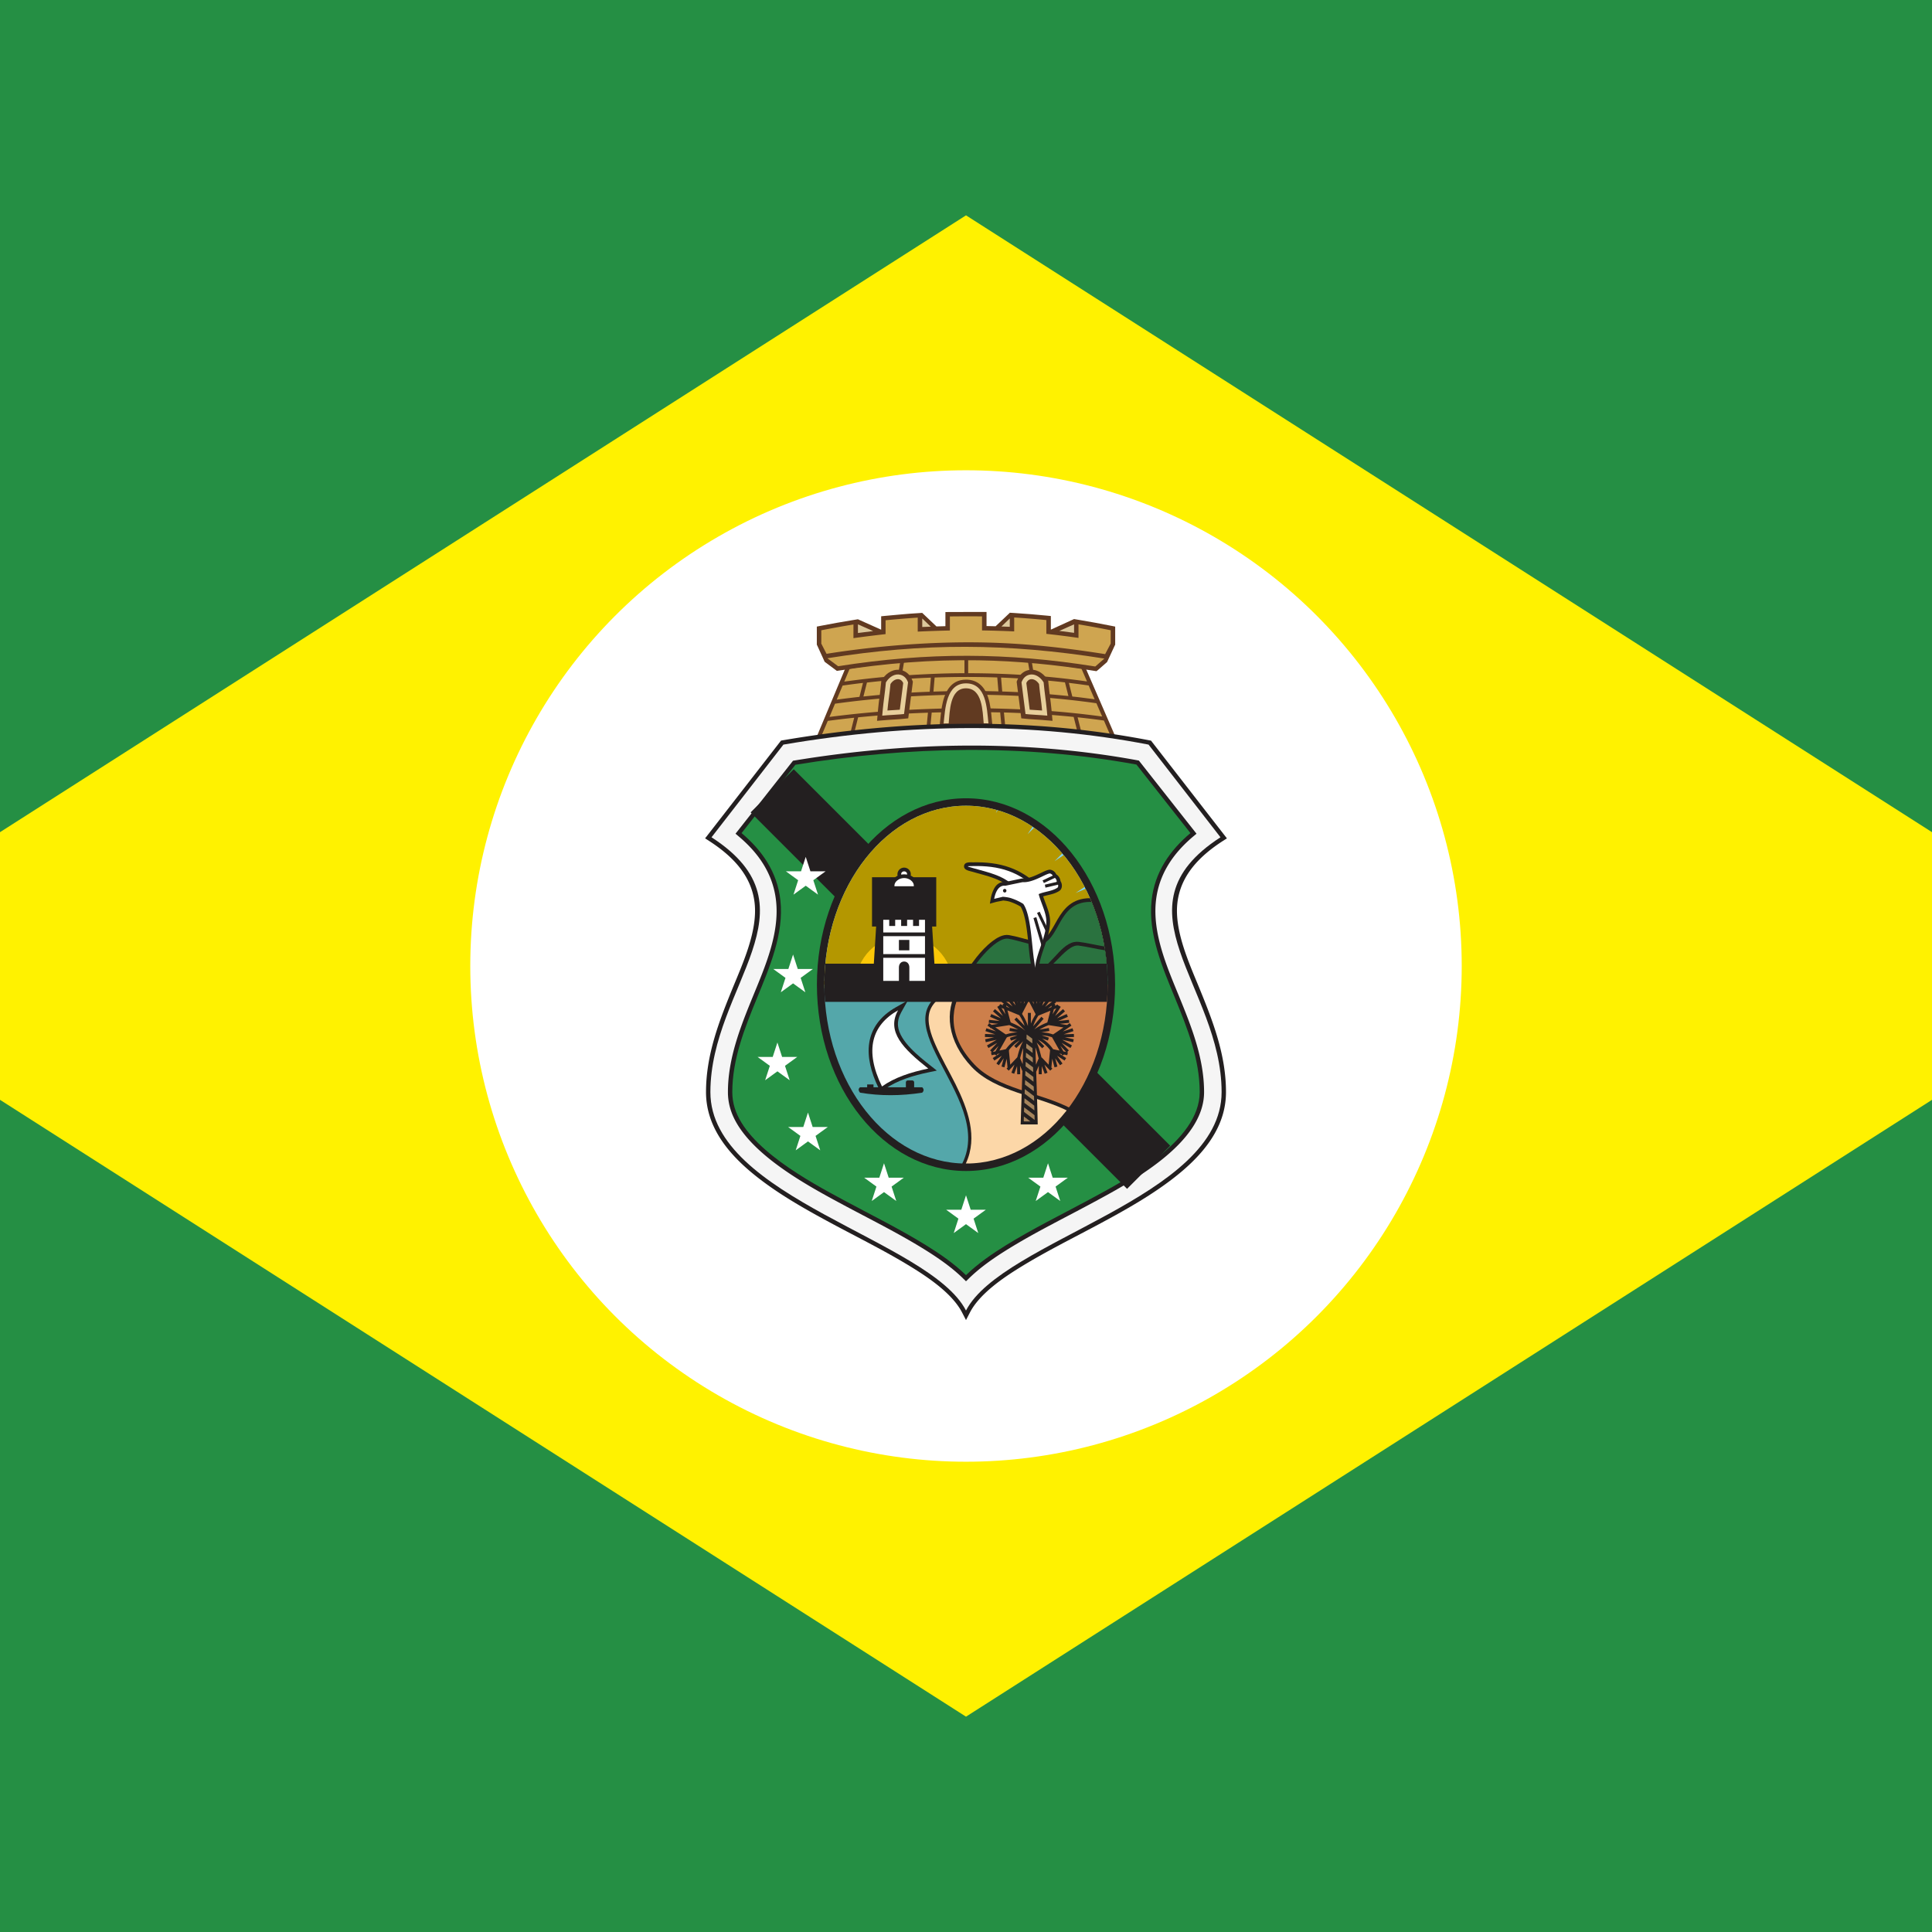 <svg xmlns="http://www.w3.org/2000/svg" xml:space="preserve" fill-rule="evenodd" clip-rule="evenodd" image-rendering="optimizeQuality" shape-rendering="geometricPrecision" text-rendering="geometricPrecision" viewBox="0 0 1269.98 1269.98"><defs><clipPath id="id0" clip-rule="nonzero"><use href="#reuse-0"/></clipPath><style>.str2{stroke:#231f20;stroke-width:25.07;stroke-miterlimit:22.926}.fil10{fill:none;fill-rule:nonzero}.fil0,.fil7,.fil9{fill:#000;fill-rule:nonzero}.fil0,.fil7{fill:#231f20}.fil0{fill:#258f44}.fil14,.fil3,.fil4{fill:#2a723f;fill-rule:nonzero}.fil3,.fil4{fill:#613a21}.fil4{fill:#cfa550}.fil12,.fil2,.fil6{fill:#e7cf9c;fill-rule:nonzero}.fil12,.fil2{fill:#fbc707}.fil2{fill:#fff}</style><path id="reuse-0" d="M728.09 647.24c0-64.94-41.69-117.6-93.1-117.6s-93.1 52.66-93.1 117.6 41.69 117.6 93.1 117.6 93.1-52.66 93.1-117.6"/></defs><g id="Camada_x0020_1"><g id="_2185716205232"><path d="M-.01-16.72h1269.99V1286.7H-.01z" class="fil0"/><path fill="#fff200" fill-rule="nonzero" d="m-.01 547.03 635-405.48 634.99 405.47v175.94l-634.99 405.47-635-405.48z"/></g><circle cx="634.99" cy="634.99" r="325.86" class="fil2"/><path d="M729.9 487.99c-63.01-9.95-126.96-9.26-190.02 0l-5.09 1.23 21.85-52.19 1.57-.1c25.28-4.11 51.1-6.95 76.78-7.05 25.63-.1 50.91 2.69 76.19 6.95l1.57.3 22.44 51.69z" class="fil3"/><path d="m710.67 480.65-2.31-9.13.35.04c5.61.59 11.21 1.28 16.79 2.05l.14.02 4.13 9.51c-6.36-.93-12.73-1.76-19.1-2.49m13.4-9.71c-13.3-1.79-26.97-3.21-40.35-3.99l-.2-.01-1.45-8.77.3.03c12.78.91 25.53 2.24 38.21 4.05l.14.02 3.77 8.7zm-4.91-11.33c-4.64-.58-9.51-1.29-14.12-1.74l-.17-.03-2.26-8.96.36.05q6.27.75 12.51 1.65l.14.02 3.94 9.09zm-5.09-11.73a522 522 0 0 0-34.13-3.72l-.19-.01-1.53-9.2.32.04c10.78 1.16 21.51 2.69 32.2 4.49l.13.02 3.65 8.41zm-38.4-13.17 1.55 9.28-.31-.02c-13.39-.95-26.82-1.43-40.24-1.44h-.25v-9.94h.25c12.96.03 25.92.8 38.82 2.11zm-41.7-2.12.01 9.94h-.25c-13.57 0-27.19.67-40.66 1.55l-.31.02 1.55-9.27.19-.02a405 405 0 0 1 39.24-2.23zm-42.21 2.48-1.53 9.19-.19.02c-11.55.82-23.2 2.15-34.64 3.7l-.43.06 3.53-8.41.14-.02c10.91-1.79 21.84-3.35 32.78-4.53zm-37.74 15.55c4.25-.57 8.64-1.19 12.9-1.67l.35-.05-2.31 9.17-.17.02c-4.8.53-9.59 1.13-14.38 1.77l-.42.06 3.91-9.3zm-5.01 11.93c12.79-1.78 25.66-3.13 38.54-4.08l.32-.02-1.46 8.76-.2.01c-13.53.89-27.11 2.28-40.55 3.99l-.42.05 3.65-8.69zm-4.76 11.3c5.62-.75 11.25-1.42 16.89-2.02l.35-.03-2.36 9.39c-6.37.72-12.74 1.52-19.1 2.39l4.09-9.7zm17.48 7.05 2.35-9.37.17-.02c15.11-1.52 30.27-2.5 45.44-3.02l.28-.01-.84 8.79c-15.77.64-31.78 1.97-47.43 3.66zm49.88-3.73.83-8.77.21-.01c8.16-.2 16.48-.39 24.71-.39 6.6 0 13.39.19 19.89.29l.21-.04.82 8.66c-6.41-.2-13.16-.28-19.66-.28-8.96 0-18.1.24-26.98.57zm49.14-.18-.82-8.66.28.01c15.15.45 30.3 1.38 45.38 2.9l.17.02 2.31 9.11a626 626 0 0 0-47.32-3.38m39.29-28.43 2.27 8.98-.35-.04c-14.14-1.44-28.72-2.51-42.94-2.94l-.22-.01-.76-9.16.27.01c13.9.53 27.78 1.57 41.59 3.14zm-44.5-3.25.77 9.16h-.28c-13.54-.38-27.1-.34-40.64.09l-1.79.06.77-9.25.21-.01c13.57-.48 27.17-.5 40.74-.05zm-43.64.15-.77 9.25-.22.01c-14.26.49-28.78 1.59-43 3.08l-.35.04 2.32-9.18.17-.02c13.69-1.55 27.77-2.69 41.57-3.19zm-21.33 12.79c14.28-.92 28.79-1.6 43.14-1.6l.26.02.01 8.89h-.25c-14.81 0-29.81.65-44.52 1.48l-.31.02 1.46-8.78zm46.09-1.59a634 634 0 0 1 42.7 1.36l.2.01 1.46 8.79-.3-.02c-14.01-.81-28.32-1.25-42.44-1.25h-1.86v-8.89zm0 0" class="fil4"/><path d="M579.22 413.92v-8.82l2.65-.26c6.95-.6 14.23-1.37 21.2-1.76l3.13-.21 9.38 8.91 5.88-.17v-9.28l2.91-.03c3.9.08 8.36-.05 12.42-.05h8.79l2.91.02v9.26l5.97.14 9.29-8.81v-.09l3.13.19c7.08.45 14.17 1.03 21.23 1.72l2.66.26v8.94l15.25-6.95 3.43.58q10.65 1.785 21.24 3.9l2.37.48v11.9l-.34.64-5.01 10.78-5.98 5.22-1 .76-1.24-.2c-25.29-4.06-50.7-6.52-76.31-6.94-30.85-.51-61.38 1.97-91.84 6.76l-1.22.19-1-.75-7.04-5.24-4.83-10.61-.32-.63v-11.89l2.37-.47c7.03-1.34 14.21-2.69 21.23-3.79l3.42-.55z" class="fil3"/><path d="M561 419.48c7.04-.98 14.06-1.86 21.12-2.65v-9.11c7.06-.69 14.08-1.27 21.14-1.73v9.19c7.04-.33 14.08-.57 21.14-.73v-9.24c7.03-.08 14.07-.09 21.13-.03v9.22c7.04.12 14.08.34 21.14.65v-9.16c7.04.44 14.08 1.01 21.14 1.71v9.05c7.06.77 14.1 1.66 21.13 2.67v-8.92a690 690 0 0 1 21.16 3.89v8.77l-3.63 6.9-.1.01c-31.26-4.96-59.78-7.84-91.38-7.75-29.84.1-62.16 2.85-91.6 7.55l-.05.05c-1.17-2.24-2.32-4.49-3.47-6.75v-8.76a688 688 0 0 1 21.14-3.81z" class="fil4"/><path d="M550.91 437.93c-2.69-2.01-4.36-3.23-7.04-5.24 63.39-10.16 118.13-9.93 182.08.21l-5.98 5.22c-57.67-9.25-110.03-9.47-169.07-.19z" class="fil4"/><path fill="#dcc89c" fill-rule="nonzero" d="m696.32 414.71 9.71-4.3v5.57c-3.23-.45-6.47-.87-9.71-1.27m-132.36-4.3v5.69c3.33-.45 6.65-.87 9.99-1.27zm47.86 1.51-5.59-5.38v5.61c1.86-.08 3.73-.16 5.59-.23m46.46-.1 5.48-5.28v5.48c-1.82-.07-3.65-.14-5.48-.2"/><path d="M617.85 475.33c.37-3.56.65-7.11 1.26-10.64 1.56-8.97 5.35-17.94 15.9-17.94 3.59 0 6.9 1.03 9.58 3.46 6.37 5.76 6.76 17.05 7.59 25.04l.28 2.74-34.91.1z" class="fil3"/><path d="M623.61 475.53c.71-7.92.73-23.08 11.32-23.08 10.89 0 10.91 14.93 11.7 23.02l3.11.04c-1.05-10.1-1.38-26.31-14.73-26.31-13.04 0-13.68 16.47-14.72 26.38l3.33-.05z" class="fil6"/><path d="M592.09 472.67c-2.74.26-5.5.32-8.24.55l-7.34.61.66-7.34c.53-5.83 1.49-11.6 2.01-17.42l.14-1.54.84-1.3c2.7-4.12 7.6-6.99 12.6-5.65 3.08.82 5.39 3.06 6.65 5.95l.66 1.55-.2 1.67c-.72 5.84-1.5 11.68-2.23 17.53l-.62 4.91z" class="fil3"/><path d="M591.79 469.59c-2.72.26-5.47.32-8.2.54l-3.67.3.33-3.67c.53-5.82 1.49-11.59 2.01-17.41l.07-.77.43-.65c1.95-2.99 5.5-5.35 9.2-4.36 2.15.58 3.73 2.17 4.6 4.19l.34.77-.11.84c-.72 5.84-1.49 11.68-2.22 17.52l-.31 2.46z" class="fil6"/><path d="M591.49 466.51c.81-6.39 1.44-11.13 2.23-17.52-1.62-3.75-5.85-3.22-8.37.64-.59 6.48-1.42 10.93-2.01 17.41 3.3-.27 5.61-.29 8.15-.53m84.78 6.16c2.75.26 5.5.32 8.24.55l7.35.61-.67-7.34c-.52-5.83-1.48-11.6-2.01-17.42l-.13-1.54-.85-1.3c-2.7-4.12-7.6-6.99-12.59-5.65-3.08.82-5.4 3.06-6.65 5.95l-.67 1.55.21 1.67c.72 5.84 1.49 11.68 2.23 17.53l.61 4.91z" class="fil3"/><path d="M676.57 469.59c2.72.26 5.46.32 8.19.54l3.68.3-.33-3.67c-.53-5.82-1.48-11.59-2.01-17.41l-.07-.77-.42-.65c-1.96-2.99-5.51-5.35-9.2-4.36-2.16.58-3.73 2.17-4.61 4.19l-.33.77.1.84c.72 5.84 1.49 11.68 2.23 17.52l.31 2.46z" class="fil6"/><path d="M676.87 466.51c-.8-6.39-1.44-11.13-2.22-17.52 1.61-3.75 5.85-3.22 8.36.64.59 6.48 1.43 10.93 2.01 17.41-3.29-.27-5.61-.29-8.15-.53" class="fil3"/><path d="M632.43 862.78c-6.28-12.18-21.46-22.56-32.86-29.6-17.1-10.57-35.43-19.58-53.15-29.11-17.03-9.16-34.61-19.07-49.73-31.15-13-10.37-25.33-23.41-30.29-39.63a52.5 52.5 0 0 1-2.31-15.4c0-24.37 8.46-46.26 17.54-68.43 6.77-16.53 16.44-37.63 14.42-55.8-2.06-18.51-14.98-31.23-29.91-40.87l-2.65-1.71 49.91-64.26 1.09-.19c79.98-13.63 161.2-15.4 241.06.02l1.06.2 49.88 64.23-2.65 1.71c-14.93 9.65-27.85 22.36-29.91 40.87-2.02 18.16 7.65 39.27 14.42 55.8 9.08 22.18 17.54 44.06 17.54 68.43v.02c0 5.21-.78 10.4-2.3 15.38-4.96 16.22-17.3 29.26-30.29 39.63-15.13 12.08-32.71 21.99-49.74 31.15-17.71 9.53-36.05 18.54-53.15 29.11-11.4 7.04-26.57 17.42-32.85 29.59l-2.57 4.97z" class="fil7"/><path fill="#f5f5f5" fill-rule="nonzero" d="M634.99 861.47c-24.01-46.55-168.02-73.83-168.02-143.58s72.75-121.01.74-167.51l47.26-60.92c84.77-14.45 164.68-14.54 240.03 0l47.27 60.92c-72.01 46.5.74 97.75.74 167.5 0 69.76-144.01 97.09-168.02 143.59"/><path d="M632.98 840.26c-7.67-7.46-16.74-13.68-25.82-19.29-17.43-10.77-35.86-19.83-53.9-29.53-23.94-12.88-64.7-34.92-73.09-62.34a38.4 38.4 0 0 1-1.68-11.21c0-22.16 8.21-42.81 16.47-63.01 7.97-19.43 17.55-41.34 15.16-62.8-1.94-17.49-11.31-31.14-24.52-42.26l-2.12-1.79 37.8-47.97 1.11-.18c74.65-12.21 150.57-13.79 225.15-.13l1.08.2 37.89 48.08-2.13 1.79c-13.2 11.13-22.57 24.77-24.52 42.26-2.38 21.46 7.2 43.37 15.16 62.81 8.26 20.19 16.47 40.84 16.47 63 0 33.98-48.79 59.58-74.77 73.55-18.03 9.7-36.47 18.77-53.9 29.54-9.08 5.61-18.15 11.82-25.82 19.29l-2.01 1.96-2.01-1.96z" class="fil7"/><path d="M634.99 838.21c7.94-7.73 17.5-14.23 26.31-19.68 17.42-10.76 36.02-19.92 54.05-29.62 24.37-13.11 73.26-38.56 73.26-71.02 0-21.73-8.16-42.13-16.26-61.92-8.19-19.98-17.8-42.16-15.35-64.21 2.06-18.55 12.06-32.8 25.52-44.14l-35.5-45.05c-74.3-13.61-149.77-12.03-224.17.14l-35.39 44.91c13.46 11.34 23.46 25.59 25.52 44.14 2.45 22.05-7.17 44.22-15.35 64.21-8.1 19.79-16.26 40.19-16.26 61.92 0 3.52.52 6.99 1.56 10.37 8.08 26.43 48.9 48.39 71.7 60.65 18.03 9.7 36.63 18.86 54.05 29.62 8.81 5.44 18.37 11.95 26.31 19.68" class="fil0"/><path d="M755.04 767.29 507.59 519.84zm0 0" class="fil9"/><path id="_1" stroke="#231f20" stroke-miterlimit="22.926" stroke-width="40.1" d="M755.04 767.29 507.59 519.84m247.45 247.45z" class="fil10"/><ellipse cx="634.99" cy="647.24" class="fil7" rx="98" ry="122.5"/><g clip-path="url(#id0)"><g id="_2185716218960"><path fill="#80d6f7" fill-rule="nonzero" d="M728.09 644.79h-186.2V524.74h186.2z"/><path d="m594.32 647.24-144.17-28.67zm0 0-135.81-56.25zm0 0L472.1 565.57zm0 0L490.38 543.3zm0 0-81.67-122.22zm0 0-56.25-135.81zm0 0-28.67-144.17zm0 0v-147zm0 0 28.67-144.17zm0 0 56.25-135.81zm0 0 81.67-122.22zm0 0L698.26 543.3zm0 0 122.22-81.67zm0 0 135.81-56.25zm0 0 144.17-28.67zm-33.07 0c0-18.26 14.81-33.07 33.07-33.07s33.08 14.81 33.08 33.07zm0 0" class="fil9"/><path id="_1_88" stroke="#b49700" stroke-miterlimit="22.926" stroke-width="25.07" d="m594.32 647.24-144.17-28.67m144.17 28.67-135.81-56.25m135.81 56.25L472.1 565.57m122.22 81.67L490.38 543.3m103.94 103.94-81.67-122.22m81.67 122.22-56.25-135.81m56.25 135.81-28.67-144.17m28.67 144.17v-147m0 147 28.67-144.17m-28.67 144.17 56.25-135.81m-56.25 135.81 81.67-122.22m-81.67 122.22L698.26 543.3M594.32 647.24l122.22-81.67m-122.22 81.67 135.81-56.25m-135.81 56.25 144.17-28.67m-177.24 28.67c0-18.26 14.81-33.07 33.07-33.07s33.08 14.81 33.08 33.07m-66.15 0z" class="fil10"/><path d="M562.47 647.24c0-17.59 14.26-31.85 31.85-31.85s31.85 14.26 31.85 31.85z" class="fil12"/><path fill="#fcd7a8" fill-rule="nonzero" d="M610.98 665.37c-1.81 6.74 1.07 14.8 3.74 20.94 3.92 8.99 9.02 17.6 13.4 26.39 8 16.16 14.91 34.74 6.77 52.09h67.82v-34.13c-20.27-10.5-48.33-12.74-64-29.34-15.92-16.84-18.23-36.38-9.01-51.52-7.52 2.63-16.56 7.6-18.72 15.57"/><path d="M681.88 618.77c13.13-1.4 11.17-28.12 34.55-28.37h11.56l.1 56.84h-97.02c1.96-5.78 6.96-13.13 10.73-17.88 3.04-3.83 6.57-7.65 10.44-10.59 2.94-2.25 7.05-4.75 10.92-4.11 2.65.44 5.35 1.12 7.94 1.81 2.31.59 8.58 2.53 10.78 2.3" class="fil7"/><path d="M682.16 621.19c-3.6.38-13.17-3.13-19.38-4.14-8.5-1.37-25.21 19.31-28.83 30.16l94.14.03v-54.39h-11.76c-21.94.23-19.02 26.72-34.17 28.34" class="fil14"/><path d="M728.09 647.24h-58.26l7.21-4.06c6.46-4.05 11.28-8.87 16.42-14.4 3.33-3.59 7.6-8.57 12.63-9.53 1.05-.2 2.11-.24 3.17-.11 2.78.33 5.57.88 8.3 1.42 2.38.47 4.76.97 7.14 1.36l3.39.58z" class="fil7"/><path d="M726.22 624.63c-4.79-.63-12.1-2.45-17.24-3.07-9.03-1.07-19.6 20.58-35.77 25.68h54.88v-22.29l-1.86-.3z" class="fil14"/><path fill="#cd7f4b" fill-rule="nonzero" d="M634.01 647.24c-8.53 13.43-12.74 32.05 6.48 52.43 15.24 16.15 43.17 18.31 63.7 29.06h23.9v-81.49z"/><path fill="#54a7aa" fill-rule="nonzero" d="M631.07 647.24c-61.84 19.6 24.01 72.72 1.47 117.55l-90.65.05v-117.6z"/><path d="M577.57 715.26c-10.17-20.75-10.14-41.04 11.57-53.29l7.6-4.29-4.26 7.62c-1.59 2.85-2.5 5.93-2.17 9.22 1.01 9.98 14.09 20.2 21.39 25.97l4.11 3.26-5.14 1.07c-10.09 2.09-21 5.29-29.48 11.35l-2.35 1.68z" class="fil7"/><path d="M579.77 714.17c-11.74-23.94-6.61-40.36 10.57-50.06-7.82 14 3.35 25.24 19.84 38.3-11.65 2.42-22.22 5.91-30.41 11.76" class="fil2"/><path d="M606.21 714.7h-5.34c.02-.09.04-.2.04-.31v-2.94c-.01-.68-.56-1.24-1.25-1.24h-2.95c-.68.01-1.24.56-1.24 1.24v2.94c0 .11.02.21.04.31h-21.32v-1.86h-4.17v1.86h-4.67c-1.22.96-1.22 2.14 0 3.56q19.695 3.3 40.86 0c1.21-1.19 1.21-2.37 0-3.56" class="fil7"/><path d="M730.54 646.01H536.99zm0 0" class="fil9"/><path id="_1_89" d="M730.54 646.01H536.99m193.55 0z" class="fil10 str2"/><path d="M600.45 584.52v3.92H588.2v-3.92z" class="fil12"/><circle cx="594.32" cy="574.72" r="4.41" class="fil7"/><circle cx="594.32" cy="574.72" r="1.96" class="fil2"/><path d="M589.42 594.07h9.8l1.96 31.36-13.72.01z" class="fil2 str2"/><path d="M602.9 589.18v7.35h-17.15v-7.35z" class="fil2 str2"/><path d="M610.49 647.24h-32.34v-45.08h32.34z" class="fil7"/><path d="M584.52 604.61v4.07h3.92v-4.07h3.92v4.07h3.92v-4.07h3.92v4.07h3.92v-4.07h3.92v40.18H580.6v-40.18z" class="fil2"/><path d="M597.75 635.97v9.31h-6.86v-9.31c0-2.45 1.47-3.92 3.43-3.92s3.43 1.47 3.43 3.92m-6.86-11.27v-6.86h6.86v6.86zm18.13-11.76v2.45h-29.4v-2.45zm0 14.21v2.45h-29.4v-2.45zm-14.7-52.43c4.9 0 8.82 2.94 8.82 7.35v2.94H585.5v-2.94c0-4.41 4.41-7.35 8.82-7.35" class="fil7"/><path d="M594.32 577.17c3.43 0 6.37 2.45 6.37 4.9v.49h-12.74v-.49c0-2.45 2.94-4.9 6.37-4.9" class="fil2"/><path d="M589.91 588.44h-2.45v-3.92h2.45zm5.64 0h-2.45v-3.92h2.45zm5.63 0h-2.45v-3.92h2.45zM639.62 566.84c8.33-.16 16.55.61 24.42 3.49 6.74 2.47 12.64 6.28 17.84 11.23l3.81 3.61-17.93 2.04-.84-.95c-7.76-8.72-17.6-10.24-28.19-13.34-1.84-.53-5.38-1.03-5.01-3.77.38-2.74 3.98-2.27 5.9-2.31" class="fil7"/><path d="M639.67 569.29c8.06-.15 15.96.58 23.52 3.34 5.89 2.16 11.58 5.55 17.01 10.7l-11.45 1.3c-8.29-9.32-18.66-10.94-29.34-14.06-4.47-1.3-4.29-1.19.26-1.27z" class="fil2"/><path d="M694.28 574.7c1.58.97 2.62 2.62 2.81 4.47 1.32 1.91 1.37 5.08-.75 6.46-3.46 2.25-7.08 2.48-10.62 3.6 1.77 5.62 4.72 11.09 4.53 17.11a31 31 0 0 1-.31 3.49c-1.16 8.38-5.27 15.76-6.71 23.89-.29 1.61.01 4.84-2.67 4.93-2.71.09-2.6-3.11-2.89-4.71-1.01-5.71-1.43-11.67-2.06-17.43-.59-5.37-1.72-15.79-4.73-20.54a32.8 32.8 0 0 0-6.34-2.99l-.06-.01-.05-.03c-1.45-.58-3.43-.84-5.04-.99-1.57.4-3.43.61-4.98 1.03l-3.72 1.03.65-3.8c.35-1.8.92-3.56 1.7-5.22 1.44-3.27 4.01-5.51 7.69-5.23l11.24-2.34.34.01c1.98.15 4.1-.39 5.96-1.03 2.06-.71 4.04-1.66 6.02-2.6 1.5-.72 3.44-1.72 5.07-2.03 1.99-.39 4.13 1.09 4.91 2.93z" class="fil7"/><path d="M672.14 579.88c6.68.47 14.51-5.09 17.69-5.7 1.08-.21 3.01 1.6 2.07 2.52-.62.58-4.24 1.94-5.26 2.48-.68.36 5.1-2.68 5.86-2.57 1.62.25 2.62 2.92 1.9 3.48 0 0-5.15 1.4-6.7 2.11-1.43.66 4.29-2 6.7-2.11.86-.04 1.84 2.69.62 3.48-3.63 2.36-8.43 2.46-12.26 4.17 1.46 5.84 5.23 12.49 5.05 18.53-.3 9.41-5.42 18.21-6.99 27.02-.61 3.44-.03 4.21-.73.22-2.03-11.48-2.15-31.78-7.45-39.34a34.6 34.6 0 0 0-7.28-3.49c-1.42-.58-3.47-.98-6.17-1.2-1.46.4-4.21.99-5.67 1.39.47-2.74 2.21-9.28 7.35-8.64z" class="fil2"/><path d="M660.36 586.68c.62.05 1.16-.44 1.21-1.1v-.1c0-.6-.45-1.11-1.05-1.17-.61-.05-1.16.44-1.2 1.1-.01.03-.01.07-.01.1 0 .6.45 1.1 1.05 1.17m18.97 16.8 1.89-.59 5 17.15-1.57 1.62zm2.36-3.33 1.71-.88 5.15 10.88-.98 2.3zm10.68-24.74 1.96 1.22-8.14 3.82-.88-1.71zm2.84 4.16.88 1.81-8.87 2.11-.39-1.96zM668.81 694.59c.97-3.84 1.94-6.99 3.78-10.2l-4.53 4.53-1.39-1.38 3.61-3.62a25.4 25.4 0 0 0-6.94 6.17l-.12.52.02.64.85 8.62 4.24-4.49.32-.34.16-.42.01-.03zm11.83-6.11c.1 3.81.22 7.62.34 11.44l1.77-4.12v-.25l-.08-.13c-.67-2.5-1.22-4.77-2.03-6.94m.49 16.05c.36 10.86.74 21.73.96 32.61l.04 1.99h-11.22l1.16-35.05-1.55-3.59.08 5.63-1.96.02-.07-5.35-1.9 5.05-1.83-.69 2.01-5.36-3.78 3.99-1.42-1.35.65-.68-.57-5.79-1.49 5.64-1.9-.51 1.46-5.48-3.21 4.61-1.61-1.12 3.57-5.13-4.93 3.17-1.06-1.65 4.63-2.98-1.56.33-.57 1-1.14-.64-2.1.44-.4-1.92.57-.12-1.18-1.13 4.75-4.97-5.81 3.4-.99-1.69 6.38-3.73-7.14 1.6-.43-1.91 5.88-1.32-6.02-.21.07-1.96 6.71.23-6.44-2.11.61-1.86 6.4 2.09-3.38-2.28-.51.08-.08-.49-1.71-1.15 1.1-1.62 1.67 1.13 4.28-.69-6.22-.68.21-1.95 7.05.78-6.36-2.77.78-1.8 6.41 2.79-5.29-4.57 1.29-1.48 5.25 4.54-3.75-6.02 1.43-.89.38-.93 2.01.83-.21-.81.82-.22-1.61-1.19 1.17-1.57 6.12 4.53-4.53-5.91 1.55-1.19 4.94 6.45-2.71-7.55 1.84-.66 2.29 6.35-.59-6.72 1.95-.17.65 7.4 1.46-7.36 1.92.39-1.44 7.3 2.16-4.2-.71-1.38 1.74-.9.07.14.22-.42 1.74.9-.85 1.66 2.3 4.47-1.44-7.3 1.92-.38 1.45 7.37.66-7.41 1.95.17-.59 6.72 2.29-6.35 1.84.66-2.72 7.54 4.94-6.44 1.56 1.19-4.53 5.91 6.12-4.53 1.16 1.57-1.27.95.68.18-.26 1.03 1.87-.77.26.63.08-.13 1.66 1.04-3.75 6.02 5.26-4.54 1.28 1.48-5.28 4.57 6.41-2.79.78 1.8-6.37 2.77 7.06-.78.21 1.95-6.22.69 4.78.75 1.79-1.2 1.1 1.62-2.41 1.63v.02h-.02l-3.25 2.2 6.39-2.1.61 1.87-6.45 2.1 6.72-.23.07 1.96-6.03.21 5.89 1.33-.43 1.91-7.14-1.6 6.38 3.72-.99 1.7-5.82-3.41 4.76 4.98-1.18 1.12.56.12-.4 1.92-2.09-.44-1.14.64-.57-1-1.56-.32 4.63 2.98-1.06 1.65-4.93-3.17 3.57 5.13-1.61 1.12-3.21-4.61 1.46 5.48-1.9.5-1.49-5.62-.56 5.78.64.68-1.42 1.35-3.79-3.99 2.03 5.36-1.84.68-1.91-5.04-.06 5.35-1.96-.03.07-5.63-1.73 4.04zm-8.9-5.04.35-10.56c-.72 1.91-1.32 3.85-1.79 5.83-.04.21-.1.42-.17.62l.02.42zm16.51-25.4c-1.91.76-3.76 1.68-5.52 2.73l6.24-1.07.33 1.93-5.31.91c2.53.08 5.04.48 7.42 1.28l.25.07.28-.08 6.61-4.48-9.05-1.44-.73-.09zm-8.88 2.65c2.58-1.98 5.75-3.52 8.35-4.54l.29-.16.05-.31 1.93-7.35-7.43 3.04-.43.18-.3.4a29.4 29.4 0 0 0-3.19 6.6l5.4-6.23 1.48 1.29zm10.22 13.27c-2.06-2.72-4.7-4.96-7.71-6.55l4.11 4.26-1.41 1.36-3.68-3.81c1.41 2.84 2.13 5.74 3.02 9.09l.19.71.46.32 4.25 4.48.85-8.61.08-.68zm-12.45-17.06c.78-2.07 1.78-4.05 2.98-5.91l.1-.23-.03-.28-4.46-8.66-4.32 8.38.08.51c1.58 2.39 2.83 5 3.71 7.72l-.01-8.67h1.96v7.13zm13.54 8.74c-2.07-.66-4.23-1.05-6.41-1.13l4.7 1.54-.61 1.87-3.89-1.28c2.84 1.8 5.31 4.15 7.25 6.9l.07.1.01.01 4.2.88-4.66-8.26-.24-.42-.43-.21zm-.06-19.68.25-.95-2.56 1.89zm1.65 1.44-.89 3.34 2.49-3.99zm-22.49 4.27-.27-.36-.47-.22-7.29-2.99 2 7.58.33.46c2.92 1.16 6.53 2.93 9.23 5.26l.07.02-7.06-7.28 1.41-1.37 5.33 5.52a29.8 29.8 0 0 0-3.28-6.62m-6.43 6.27-.5-.15-.55.11-8.55 1.35 6.72 4.56.28.06.26-.04c2.37-.75 4.84-1.19 7.33-1.28l-5.32-.92.34-1.93 5.49.94zm4.65 8.74-3.98 1.34-.63-1.86 4.91-1.65c-2.23.11-4.45.48-6.56 1.15l-.37.22-.3.39-4.66 8.26 4.22-.89.15-.19.21-.22a28 28 0 0 1 7.01-6.55m-12.07 4.72-3.85 4.04 1.79-.38zm3.55-24.22-1.71-.7 2.65 4.26zm1.65-1.45 2.17.89-2.41-1.78zm37.42 29.33 1.8.38-3.86-4.04z" class="fil7"/><path d="m674.84 680.22-1.91 56.95h7.2c-.39-19.29-1.26-37.65-1.64-56.95-1.41-1.92-2.58-1.49-3.65 0" class="fil7"/><path fill="#a4835b" fill-rule="nonzero" d="m674.84 680.22-.09 2.75 3.86 2.91-.07-3.13-3.58-2.69zm-1.8 53.71-.1 2.99.33.25h4.07zm.19-6-.09 2.99 6.97 5.25-.07-3.11zm.21-5.99-.1 2.99 6.62 4.99-.09-3.13zm.2-6-.1 2.99 6.25 4.7-.1-3.13zm.2-6-.1 3 5.85 4.41-.1-3.15zm.2-5.99-.09 2.99 5.43 4.11-.1-3.15zm.2-6-.09 3 5.02 3.79-.1-3.14zm.2-5.99-.09 2.99 4.62 3.49-.1-3.14zm.21-5.99-.1 2.99 4.23 3.19-.09-3.14z"/></g></g><use class="fil10" href="#reuse-0"/><path d="m529.64 563.26 8.07 24.82-21.12-15.33h26.1l-21.11 15.33zM521.31 627.45l8.07 24.82-21.12-15.33h26.1l-21.11 15.33zM511.02 685.27l8.07 24.82-21.12-15.34 26.1.01-21.11 15.33zM531.11 731.33l8.07 24.82-21.12-15.34h26.1l-21.11 15.34zM581.09 764.65l8.07 24.82-21.12-15.34h26.1l-21.11 15.34zM634.99 785.72l8.06 24.82-21.11-15.34h26.1l-21.11 15.34zM688.89 764.65l8.06 24.82-21.11-15.34h26.1l-21.12 15.34z" class="fil2"/></g></svg>